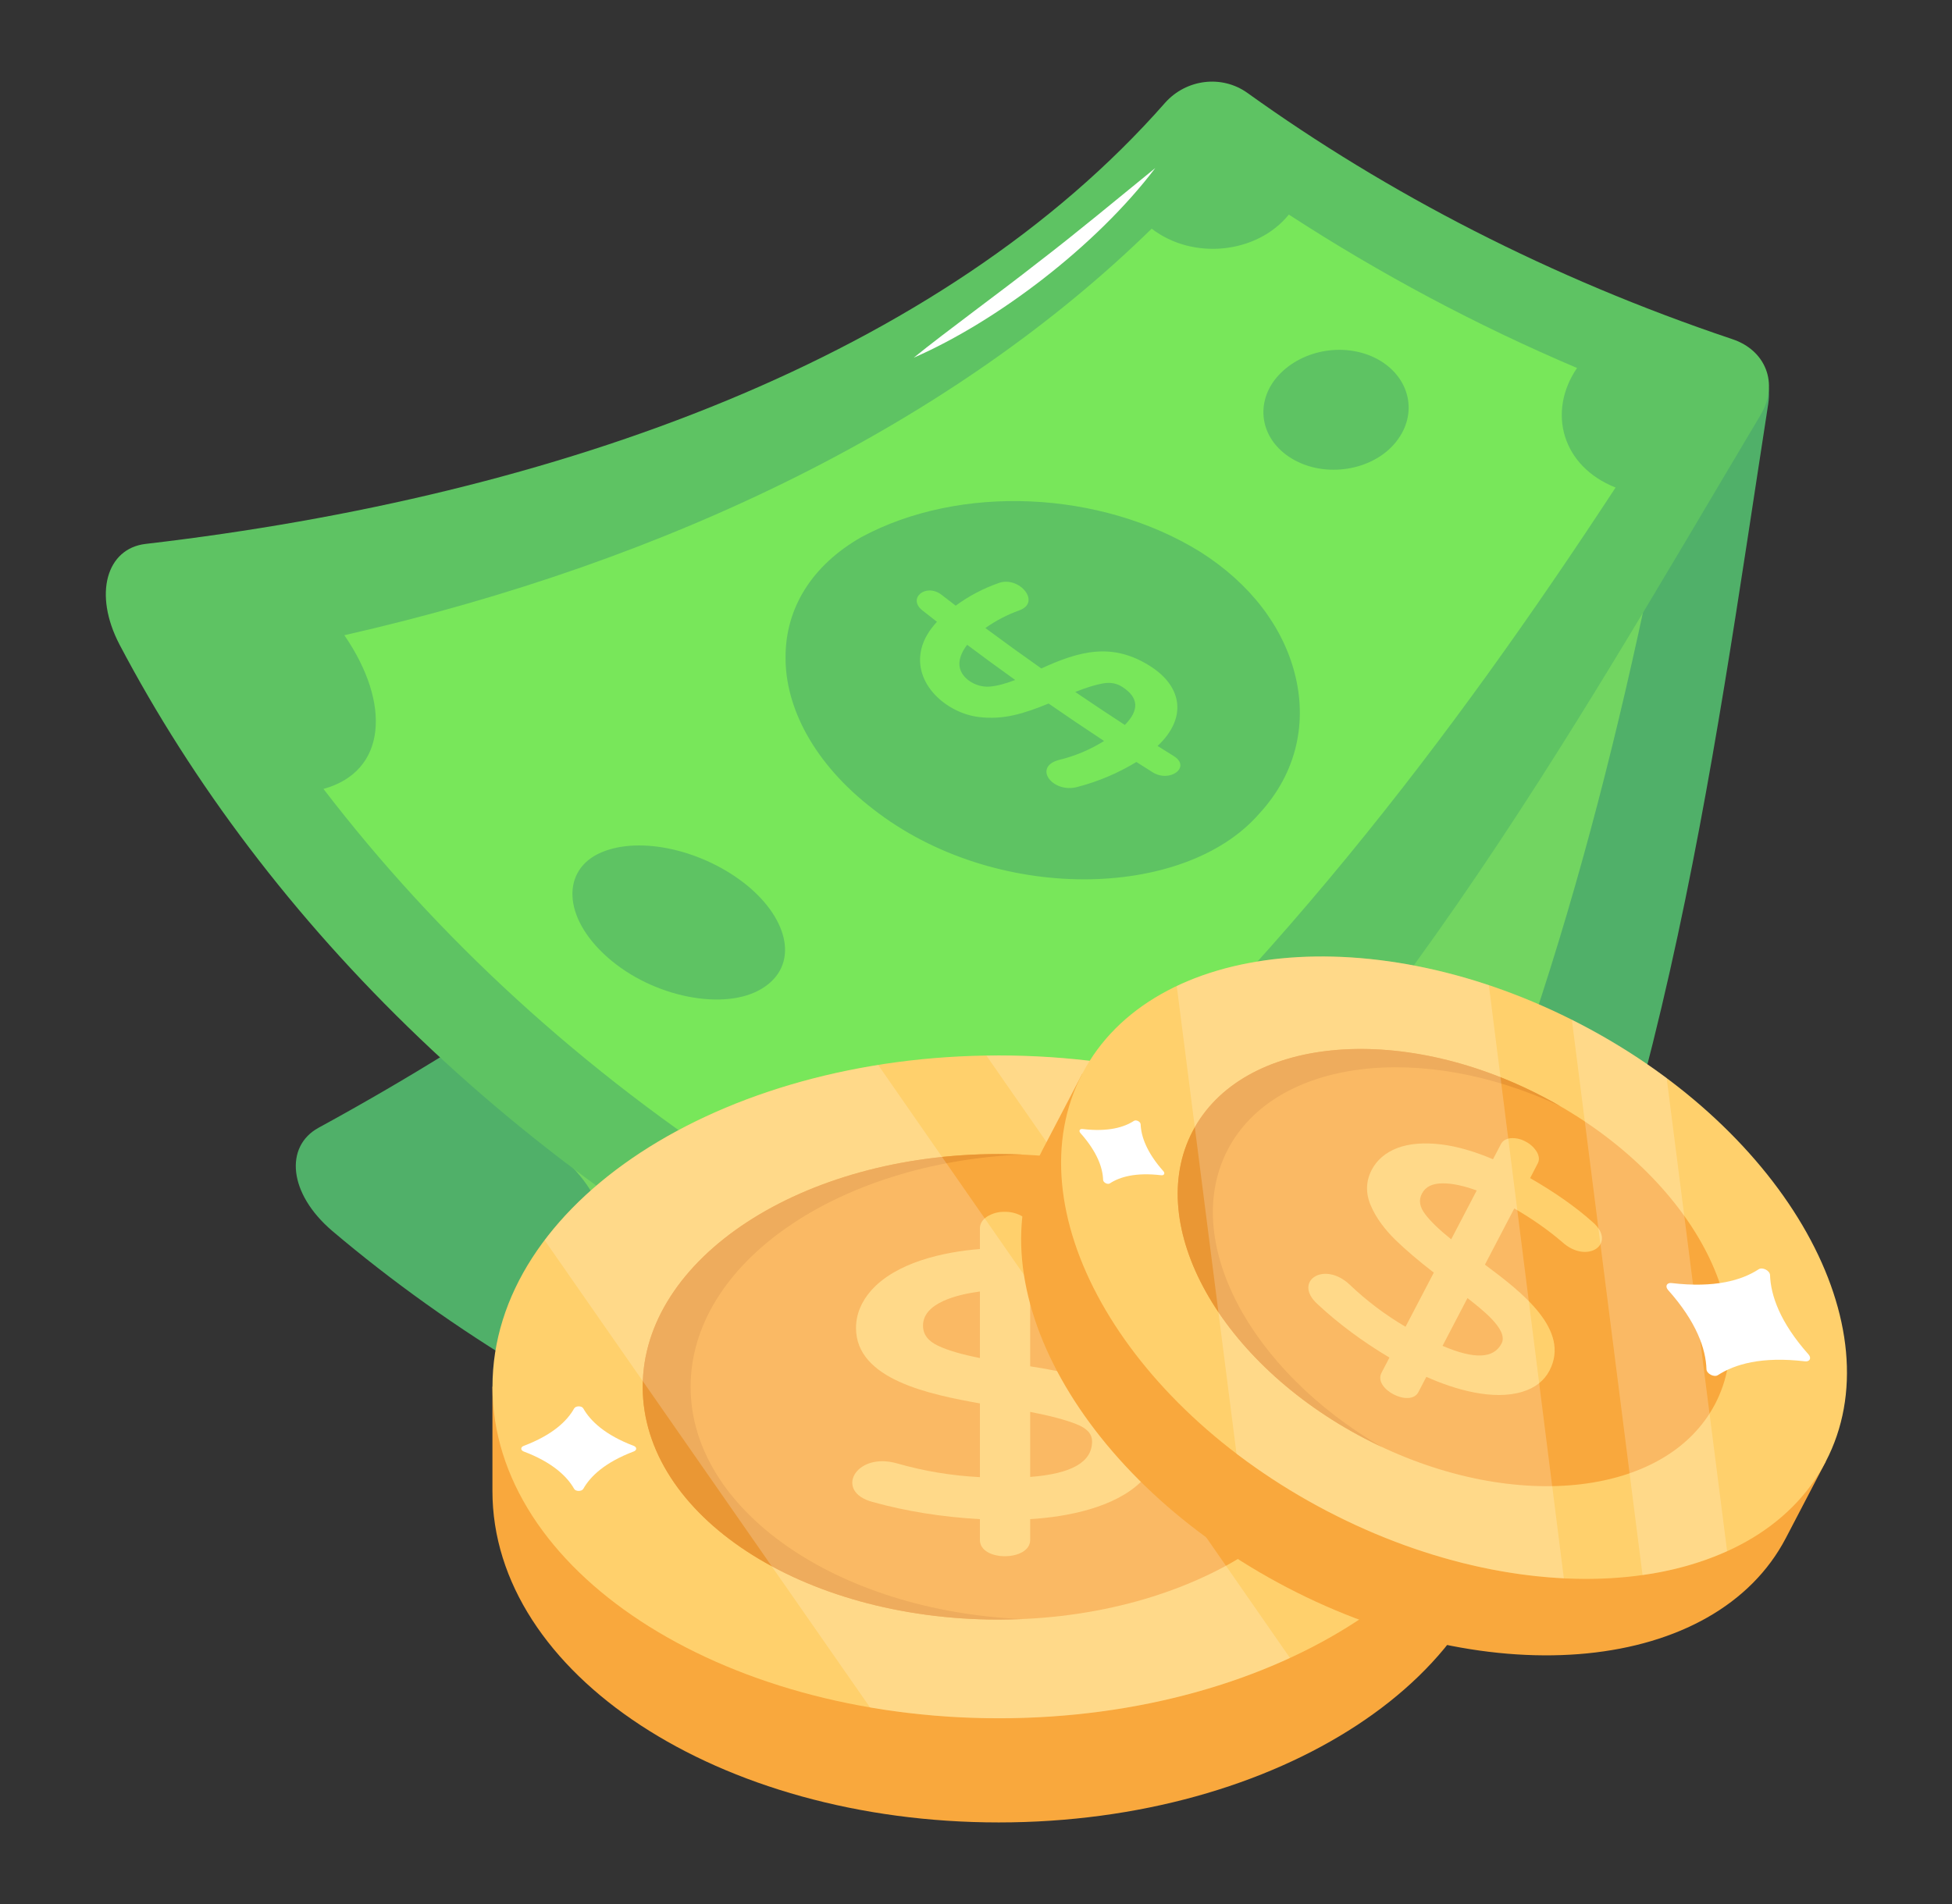 <?xml version="1.0" encoding="UTF-8"?> <svg xmlns="http://www.w3.org/2000/svg" width="41" height="40" viewBox="0 0 41 40" fill="none"><rect x="0" y="0" width="41" height="40" fill="#333333" stroke="none"/><path d="M6.978 25.859C11.986 30.102 19.013 33.155 27.357 33.731C28.892 33.84 30.519 33.229 30.895 32.478C34.927 24.438 35.924 16.322 37.141 8.48C37.249 7.736 36.732 7.191 35.993 7.237C31.966 7.475 28.13 7.108 24.613 6.249C23.968 6.093 23.314 6.461 23.088 7.084C20.736 13.785 14.38 19.498 6.691 23.692C5.975 24.085 6.057 25.073 6.978 25.859Z" fill="#50B069"></path><path d="M12.083 27.069C15.436 29.048 19.298 30.533 23.659 31.35C24.474 30.241 26.626 29.633 28.715 29.796C31.962 23.492 33.663 17.178 34.886 11.045C33.676 11.055 32.956 10.114 33.195 9.019C30.905 8.977 28.623 8.734 26.375 8.294C26.064 9.311 24.865 9.942 23.814 9.646C21.492 14.948 17.101 19.87 11.282 23.909C12.734 24.872 13.181 26.23 12.083 27.069Z" fill="#72D561"></path><path d="M2.512 13.544C5.569 19.352 10.945 24.812 18.468 28.466C19.851 29.14 21.588 29.183 22.218 28.627C28.963 22.678 32.923 15.524 36.986 8.707C37.364 8.057 37.088 7.358 36.386 7.125C32.562 5.84 29.142 4.064 26.201 1.952C25.661 1.566 24.916 1.663 24.474 2.157C19.787 7.491 11.755 10.414 3.056 11.427C2.245 11.523 1.951 12.47 2.512 13.544Z" fill="#5EC363"></path><path d="M6.795 16.575C9.164 19.664 12.19 22.487 15.928 24.874C17.099 24.151 19.323 24.391 21.199 25.323C26.568 20.692 30.508 15.472 33.934 10.242C32.81 9.799 32.493 8.656 33.124 7.731C31.016 6.835 28.991 5.756 27.071 4.508C26.402 5.334 25.054 5.471 24.19 4.804C20.053 8.852 14.14 11.775 7.233 13.345C8.219 14.78 8.126 16.207 6.794 16.574L6.795 16.575Z" fill="#78E75A"></path><path d="M24.265 3.531C23.441 4.2 22.627 4.882 21.772 5.537C21.028 6.123 19.863 6.97 19.193 7.514C20.948 6.748 23.028 5.163 24.265 3.531Z" fill="white"></path><path d="M18.338 16.997C20.883 18.986 24.865 18.911 26.445 17.098C27.265 16.212 27.45 15.138 27.196 14.153C26.944 13.166 26.264 12.262 25.21 11.593C23.119 10.3 20.167 10.164 18.088 11.286C17.065 11.871 16.496 12.765 16.5 13.81C16.493 14.85 17.085 16.033 18.338 16.997ZM27.137 9.636C27.832 10.053 28.832 9.891 29.316 9.291C29.802 8.69 29.61 7.921 28.944 7.551C28.281 7.186 27.369 7.328 26.856 7.883C26.349 8.431 26.448 9.224 27.137 9.636ZM12.762 20.113C13.726 20.965 15.238 21.243 16.008 20.766C16.782 20.29 16.585 19.331 15.686 18.596C14.79 17.869 13.461 17.55 12.624 17.91C11.798 18.267 11.805 19.268 12.762 20.113Z" fill="#5EC363"></path><path d="M21.872 14.043C21.477 13.765 21.085 13.482 20.697 13.194C20.914 13.04 21.15 12.917 21.396 12.828C21.889 12.663 21.407 12.092 20.978 12.248C20.654 12.361 20.35 12.521 20.074 12.724C19.975 12.648 19.875 12.572 19.776 12.495C19.448 12.243 19.05 12.571 19.377 12.826C19.478 12.906 19.579 12.984 19.68 13.063C19.512 13.244 19.403 13.432 19.355 13.623C19.167 14.368 19.889 14.985 20.564 15.064C21.083 15.127 21.516 14.988 22.025 14.78C22.408 15.046 22.797 15.308 23.19 15.567C22.896 15.75 22.575 15.885 22.239 15.966C21.685 16.116 22.114 16.675 22.631 16.532C23.067 16.419 23.484 16.242 23.869 16.008C23.982 16.08 24.096 16.152 24.21 16.224C24.569 16.45 25.022 16.119 24.659 15.887C24.543 15.815 24.428 15.744 24.314 15.671C24.937 15.088 24.834 14.431 24.174 14.004C23.364 13.481 22.667 13.679 21.872 14.043ZM22.585 14.537C22.814 14.446 23.011 14.384 23.169 14.357C23.327 14.33 23.458 14.354 23.581 14.436C23.915 14.655 23.935 14.916 23.626 15.23C23.274 15.002 22.928 14.77 22.585 14.537ZM20.151 13.932C20.157 13.808 20.212 13.679 20.314 13.546C20.647 13.795 20.983 14.042 21.323 14.285C21.117 14.365 20.938 14.412 20.786 14.424C20.485 14.45 20.138 14.227 20.151 13.932Z" fill="#78E75A"></path><path d="M10.343 31.321C10.343 35.167 15.102 38.286 20.977 38.286C26.854 38.286 31.612 35.167 31.612 31.321V29.133H10.343L10.343 31.321Z" fill="#F9A83D"></path><path d="M31.612 29.133C31.612 32.979 26.854 36.097 20.978 36.097C15.102 36.097 10.344 32.979 10.344 29.133C10.344 25.287 15.102 22.173 20.978 22.173C26.854 22.173 31.612 25.287 31.612 29.133Z" fill="#FFD06C"></path><path d="M13.5 29.135C13.5 31.835 16.843 34.024 20.971 34.024C25.098 34.024 28.447 31.835 28.447 29.135C28.447 26.434 25.098 24.245 20.971 24.245C16.843 24.245 13.5 26.434 13.5 29.135Z" fill="#F9A83D"></path><path d="M23.922 29.459C23.656 29.244 23.322 29.079 22.928 28.971C22.503 28.859 22.072 28.77 21.638 28.704V27.096C22.16 27.119 22.654 27.183 23.104 27.287C23.199 27.313 23.284 27.326 23.355 27.326C23.547 27.326 23.706 27.279 23.826 27.187C23.939 27.101 23.995 27.001 23.995 26.892C23.995 26.693 23.839 26.547 23.559 26.482C22.997 26.341 22.35 26.255 21.638 26.227V25.808C21.638 25.711 21.586 25.627 21.483 25.56C21.369 25.491 21.238 25.456 21.105 25.458H21.097C20.966 25.456 20.837 25.492 20.726 25.563C20.63 25.63 20.582 25.712 20.582 25.808V26.24C19.802 26.301 18.819 26.526 18.299 27.11C18.088 27.35 17.98 27.616 17.98 27.9C17.98 28.988 19.548 29.297 20.582 29.483V31.032C19.992 31.003 19.408 30.906 18.84 30.743C17.972 30.495 17.509 31.337 18.33 31.554C19.027 31.748 19.784 31.87 20.582 31.914V32.351C20.582 32.812 21.638 32.803 21.638 32.351V31.914C22.419 31.867 23.418 31.671 23.972 31.123C24.212 30.887 24.333 30.62 24.333 30.328C24.333 29.972 24.195 29.679 23.922 29.459ZM21.638 29.661C22.055 29.742 22.382 29.828 22.607 29.918C22.832 30.007 22.938 30.122 22.938 30.282C22.938 30.716 22.512 30.96 21.638 31.028V29.661ZM19.387 27.847C19.387 27.37 20.111 27.194 20.582 27.132V28.53C20.203 28.455 19.91 28.37 19.707 28.274C19.491 28.173 19.387 28.034 19.387 27.847Z" fill="#FFD06C"></path><path d="M21.472 34.014C21.305 34.02 21.138 34.024 20.972 34.025C16.843 34.025 13.499 31.836 13.499 29.134C13.499 26.433 16.843 24.244 20.972 24.244C21.141 24.244 21.31 24.249 21.472 24.254C17.581 24.425 14.506 26.543 14.506 29.134C14.506 31.725 17.581 33.844 21.472 34.014V34.014Z" fill="#EA9734"></path><g opacity="0.2"><path d="M11.44 26.055L18.274 35.87C19.167 36.023 20.072 36.1 20.979 36.099C23.257 36.099 25.364 35.629 27.094 34.83L18.446 22.374C15.366 22.866 12.813 24.235 11.44 26.055ZM30.446 32.306L23.535 22.378C22.69 22.242 21.835 22.174 20.979 22.174C20.892 22.174 20.806 22.177 20.72 22.178L28.825 33.834C29.465 33.377 30.01 32.863 30.446 32.306Z" fill="white"></path></g><path d="M29.968 27.123C28.936 27.515 28.423 28.01 28.172 28.456C28.114 28.554 27.903 28.554 27.848 28.456C27.595 28.008 27.075 27.51 26.049 27.123C25.937 27.079 25.937 26.97 26.052 26.927C27.084 26.535 27.599 26.04 27.848 25.593C27.905 25.496 28.117 25.494 28.172 25.593C28.425 26.041 28.948 26.54 29.971 26.927C30.082 26.971 30.082 27.08 29.968 27.123ZM13.312 30.492C12.702 30.723 12.399 31.016 12.251 31.279C12.217 31.336 12.092 31.336 12.06 31.279C11.91 31.015 11.602 30.72 10.997 30.492C10.932 30.465 10.932 30.401 10.999 30.376C11.609 30.144 11.913 29.852 12.06 29.588C12.094 29.531 12.219 29.53 12.251 29.588C12.401 29.853 12.709 30.147 13.313 30.376C13.379 30.402 13.379 30.467 13.312 30.492Z" fill="white"></path><path d="M21.894 24.162C20.42 26.984 22.719 31.099 27.033 33.35C31.347 35.602 36.036 35.136 37.51 32.312L38.348 30.706L22.733 22.555L21.894 24.162Z" fill="#F9A83D"></path><path d="M38.348 30.706C36.875 33.529 32.186 33.996 27.872 31.744C23.558 29.493 21.259 25.378 22.733 22.555C24.207 19.732 28.894 19.269 33.207 21.521C37.522 23.773 39.822 27.882 38.348 30.706Z" fill="#FFD06C"></path><path d="M25.05 23.767C24.015 25.749 25.632 28.637 28.662 30.219C31.692 31.801 34.99 31.477 36.025 29.494C37.06 27.512 35.44 24.621 32.409 23.04C29.379 21.458 26.085 21.784 25.05 23.767Z" fill="#F9A83D"></path><path d="M31.189 26.568L31.806 25.387C32.181 25.604 32.519 25.841 32.809 26.09C33.338 26.577 33.978 26.126 33.451 25.673C33.093 25.353 32.651 25.044 32.139 24.75L32.299 24.441C32.337 24.37 32.33 24.289 32.281 24.201C32.224 24.107 32.14 24.03 32.041 23.981L32.036 23.978C31.941 23.926 31.833 23.903 31.725 23.912C31.627 23.925 31.561 23.967 31.525 24.037L31.359 24.354C30.969 24.188 30.606 24.084 30.278 24.043C29.91 23.998 29.598 24.024 29.349 24.118C29.102 24.214 28.921 24.368 28.812 24.576C28.687 24.816 28.681 25.068 28.793 25.328C28.9 25.577 29.077 25.822 29.318 26.056C29.528 26.259 29.796 26.488 30.116 26.736L29.522 27.873C29.1 27.626 28.708 27.33 28.354 26.993C27.809 26.475 27.151 26.92 27.669 27.393C28.106 27.802 28.615 28.181 29.184 28.52L29.017 28.841C28.84 29.18 29.619 29.577 29.792 29.245L29.959 28.925C30.551 29.19 31.359 29.428 31.977 29.238C32.243 29.157 32.434 29.008 32.546 28.793C32.993 27.937 31.962 27.143 31.189 26.568ZM30.823 27.27C31.085 27.479 31.694 27.929 31.539 28.225C31.373 28.544 30.967 28.56 30.299 28.274L30.823 27.27ZM29.866 25.076C29.942 24.929 30.087 24.859 30.31 24.86C30.508 24.86 30.745 24.91 31.017 25.01L30.481 26.036C30.232 25.836 30.049 25.66 29.937 25.512C29.817 25.356 29.794 25.213 29.866 25.076Z" fill="#FFD06C"></path><path d="M29.032 30.403C28.912 30.346 28.785 30.285 28.661 30.219C25.631 28.638 24.014 25.749 25.049 23.766C26.084 21.782 29.379 21.457 32.409 23.039C32.533 23.103 32.656 23.172 32.772 23.238C29.851 21.872 26.781 22.249 25.788 24.152C24.796 26.054 26.241 28.787 29.032 30.403Z" fill="#EA9734"></path><g opacity="0.2"><path d="M24.717 20.715L25.972 30.54C26.57 30.994 27.206 31.397 27.872 31.744C29.544 32.617 31.272 33.08 32.847 33.157L31.272 20.697C28.821 19.878 26.422 19.905 24.717 20.715ZM36.276 32.587L35.007 22.65C34.438 22.226 33.837 21.848 33.208 21.521C33.144 21.488 33.08 21.457 33.016 21.425L34.5 33.089C35.112 33.007 35.711 32.838 36.276 32.587Z" fill="white"></path></g><path d="M37.911 28.599C37.003 28.492 36.437 28.659 36.081 28.89C36.001 28.94 35.847 28.859 35.843 28.766C35.829 28.34 35.638 27.775 35.034 27.098C34.969 27.022 35.01 26.942 35.111 26.955C36.02 27.062 36.587 26.896 36.941 26.664C37.021 26.614 37.176 26.694 37.178 26.788C37.193 27.214 37.386 27.78 37.988 28.456C38.054 28.532 38.011 28.612 37.911 28.599ZM24.392 24.69C23.854 24.626 23.521 24.724 23.311 24.861C23.264 24.891 23.172 24.843 23.17 24.788C23.162 24.537 23.049 24.203 22.693 23.803C22.654 23.758 22.678 23.711 22.738 23.719C23.274 23.782 23.609 23.684 23.818 23.547C23.865 23.518 23.957 23.564 23.958 23.62C23.968 23.871 24.081 24.206 24.437 24.606C24.476 24.65 24.45 24.697 24.391 24.69H24.392Z" fill="white"></path></svg> 